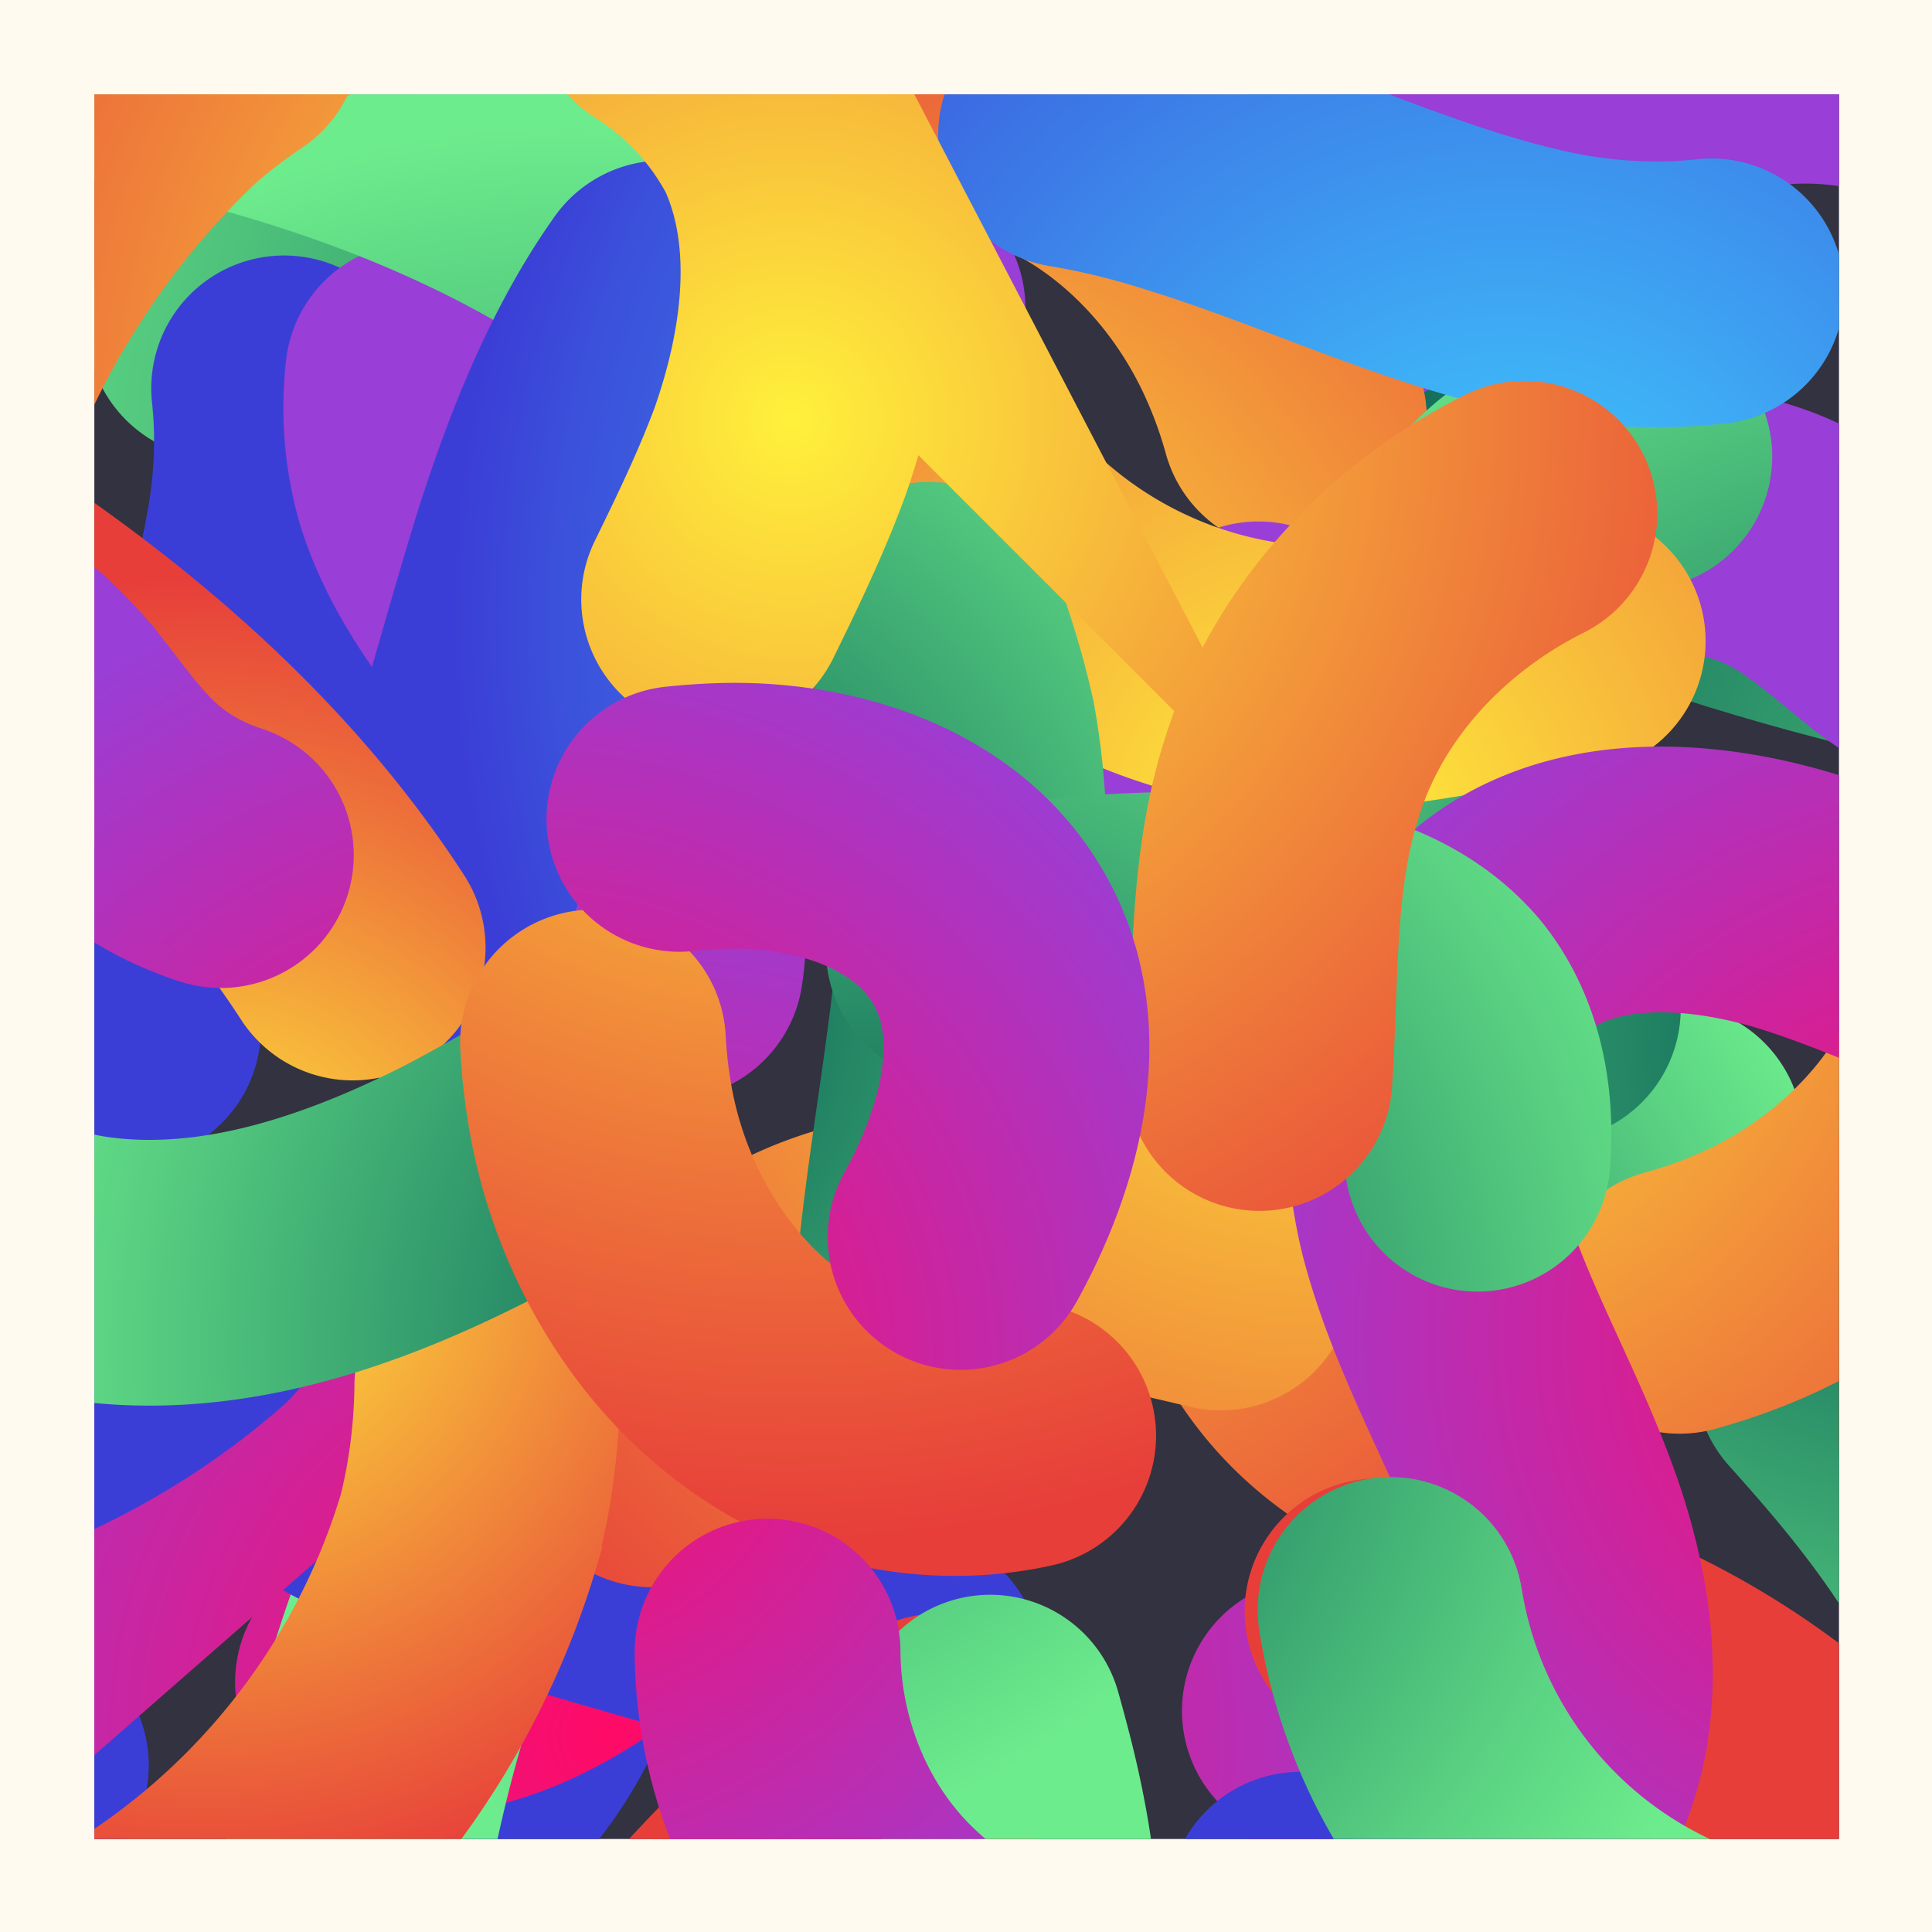 <svg xmlns="http://www.w3.org/2000/svg" xmlns:xlink="http://www.w3.org/1999/xlink" viewBox="0 0 1454 1454"><defs><radialGradient id="rg" cx="7090.5" cy="-3923.7" fx="7090.5" fy="-3923.7" r="796.7" gradientTransform="rotate(145 2570 -2623)" gradientUnits="userSpaceOnUse"><stop offset="0" stop-color="#3fd1ff"/><stop offset=".9" stop-color="#3b51db"/><stop offset="1" stop-color="#3b3ed6"/></radialGradient><radialGradient id="rg-2" cx="904.4" cy="393.8" fx="904.4" fy="393.8" r="1083.8" gradientUnits="userSpaceOnUse"><stop offset="0" stop-color="#005351"/><stop offset=".8" stop-color="#5ad282"/><stop offset="1" stop-color="#6dec8d"/></radialGradient><radialGradient id="rg-3" cx="784.8" cy="129.1" fx="784.8" fy="129.1" r="702.8" xlink:href="#rg-2"/><radialGradient id="rg-4" cx="622.7" cy="-10079.7" fx="622.7" fy="-10079.7" r="842.6" gradientTransform="matrix(1 0 0 -1 0 -9492)" gradientUnits="userSpaceOnUse"><stop offset="0" stop-color="#fff13b"/><stop offset=".7" stop-color="#ed713a"/><stop offset="1" stop-color="#e73e3a"/></radialGradient><radialGradient id="rg-5" cx="459.3" cy="1306.1" fx="459.3" fy="1306.1" r="688.8" gradientUnits="userSpaceOnUse"><stop offset="0" stop-color="#ff0a66"/><stop offset="1" stop-color="#993ed6"/></radialGradient><radialGradient id="rg-6" cx="1215.8" cy="337.1" fx="1215.8" fy="337.1" r="637.8" xlink:href="#rg"/><radialGradient id="rg-7" cx="2289.9" cy="1337.3" fx="2289.9" fy="1337.3" r="568.1" gradientTransform="rotate(16 2513 -3875)" xlink:href="#rg-2"/><radialGradient id="rg-8" cx="386.2" cy="795.9" fx="386.2" fy="795.9" r="796.7" xlink:href="#rg"/><radialGradient id="rg-10" cx="931.9" cy="1424.3" fx="931.9" fy="1424.3" r="502.9" xlink:href="#rg-4"/><radialGradient id="rg-11" cx="6604" cy="-4524.5" fx="6604" fy="-4524.5" r="702.8" gradientTransform="rotate(90 1370 -4444)" xlink:href="#rg-2"/><radialGradient id="rg-12" cx="6441.9" cy="-5426.2" fx="6441.9" fy="-5426.2" r="842.6" gradientTransform="matrix(0 1 1 0 6418 -5814)" xlink:href="#rg-4"/><radialGradient id="rg-14" cx="7035" cy="-4316.5" fx="7035" fy="-4316.5" r="637.8" gradientTransform="rotate(90 1370 -4444)" xlink:href="#rg"/><radialGradient id="rg-15" cx="6517" cy="-4639" fx="6517" fy="-4639" r="663.4" gradientTransform="rotate(106 1440 -4235)" xlink:href="#rg-2"/><radialGradient id="rg-16" cx="6205.4" cy="-3857.7" fx="6205.4" fy="-3857.7" r="796.7" gradientTransform="rotate(90 1370 -4444)" xlink:href="#rg"/><radialGradient id="rg-17" cx="6820.4" cy="-4562.4" fx="6820.4" fy="-4562.4" r="607.2" gradientTransform="rotate(90 1370 -4444)" xlink:href="#rg-5"/><radialGradient id="rg-18" cx="6751.1" cy="-3229.3" fx="6751.1" fy="-3229.3" r="502.9" gradientTransform="rotate(90 1370 -4444)" xlink:href="#rg-4"/><radialGradient id="rg-19" cx="6558.9" cy="-4044.1" fx="6558.9" fy="-4044.1" r="702.8" gradientTransform="rotate(-168 3869 -1205)" xlink:href="#rg-2"/><radialGradient id="rg-20" cx="6430.3" cy="-5878.9" fx="6430.3" fy="-5878.9" r="842.6" gradientTransform="scale(-1 1) rotate(-12 32388 30640)" xlink:href="#rg-4"/><radialGradient id="rg-21" cx="6193.8" cy="-3404.9" fx="6193.8" fy="-3404.9" gradientTransform="rotate(-168 3869 -1205)" xlink:href="#rg"/><radialGradient id="rg-22" cx="6808.8" cy="-4109.6" fx="6808.8" fy="-4109.6" r="607.2" gradientTransform="rotate(-168 3869 -1205)" xlink:href="#rg-5"/><radialGradient id="rg-23" cx="6739.5" cy="-2776.6" fx="6739.5" fy="-2776.6" r="502.9" gradientTransform="rotate(-168 3869 -1205)" xlink:href="#rg-4"/><clipPath id="clippath"><path style="animation:move 300s linear infinite" stroke-dasharray="500 350" stroke-linecap="round" stroke-width="0" fill="none" d="M71 71h1313v1313H71z"/></clipPath><style>@keyframes move{to{stroke-dashoffset:50000}}</style></defs><g style="isolation:isolate"><g id="Layer_2"><g id="Layer_1-2"><path fill="#fffaf0" stroke-width="0" d="M0 0h1454v1454H0z"/><g clip-path="url(#clippath)"><path fill="#323241" stroke-width="0" d="M71 71h1313v1313H71z"/><path d="M344 923c69 89 104 209 71 317-32 108-143 193-254 177-96-14-170-96-210-185-40-88-54-186-82-279-29-93-76-187-160-236-106-61-239-37-356-1-129 40-255 92-389 112-133 20-279 5-387-77" style="animation:move 300s linear infinite;mix-blend-mode:hard-light" stroke-dasharray="500 350" stroke-linecap="round" stroke="url(#rg-21)" stroke-miterlimit="10" stroke-width="200" fill="none"/><path d="M-554 614c152 59 321-26 445-131s232-237 384-296c136-52 289-37 429 5 139 43 269 111 403 168 198 84 409 143 624 148s434-46 612-168" style="animation:move 300s linear infinite;mix-blend-mode:hard-light" stroke-dasharray="500 350" stroke-linecap="round" stroke="url(#rg-2)" stroke-miterlimit="10" stroke-width="200" fill="none"/><path d="M-77-214c103-25 218 2 301 69 83 68 132 174 129 281-1 56-16 110-17 166-2 56 13 116 57 150 42 33 101 33 154 25 111-16 219-59 310-124 80-56 147-129 222-191s162-115 259-123c98-8 204 41 238 133" style="animation:move 300s linear infinite;mix-blend-mode:hard-light" stroke-dasharray="500 350" stroke-linecap="round" stroke="url(#rg-5)" stroke-miterlimit="10" stroke-width="200" fill="none"/><path d="M-299 613c13 121 106 222 215 275 113 56 248 68 365 22a355 355 0 0 0 222-282c8-76-13-152-25-228s-14-159 25-225c48-81 155-117 247-95s167 95 205 182c38 86 42 185 27 278-13 81-39 159-50 239-10 81-2 169 48 234 55 72 154 102 243 85s167-76 220-150c53-73 83-160 103-249" style="animation:move 300s linear infinite;mix-blend-mode:hard-light" stroke-dasharray="500 350" stroke-linecap="round" stroke="url(#rg-4)" stroke-miterlimit="10" stroke-width="200" fill="none"/><path d="M-348 1291c28-55 56-110 95-158s91-88 151-102c61-14 130 1 170 48 25 28 37 65 58 97 49 73 149 109 233 83 120-36 196-175 320-186 52-4 104 16 147 47 43 30 78 70 113 110l342 390" style="animation:move 300s linear infinite;mix-blend-mode:hard-light" stroke-dasharray="500 350" stroke-linecap="round" stroke="url(#rg-5)" stroke-miterlimit="10" stroke-width="200" fill="none"/><path d="M1070-396a290 290 0 0 0-134 221c-7 90 31 181 99 239 52 45 120 70 165 122 35 41 53 98 48 152-9 92-80 167-101 258-25 111 31 228 115 305s193 121 300 160" style="animation:move 300s linear infinite;mix-blend-mode:hard-light" stroke-dasharray="500 350" stroke-linecap="round" stroke="url(#rg-21)" stroke-miterlimit="10" stroke-width="200" fill="none"/><path d="M261 1446c21-130 57-261 129-371a491 491 0 0 1 313-225c158-29 320 42 480 21 64-9 126-32 189-47s131-22 192 1" style="animation:move 300s linear infinite;mix-blend-mode:hard-light" stroke-dasharray="500 350" stroke-linecap="round" stroke="url(#rg-7)" stroke-miterlimit="10" stroke-width="200" fill="none"/><path d="M-290 437c-5-112 34-231 122-301 87-71 227-78 309-2 71 66 86 176 68 271-17 96-61 185-90 277-30 93-44 197-2 285 52 111 176 166 292 203 129 40 262 69 384 128a511 511 0 0 1 275 283" style="animation:move 300s linear infinite;mix-blend-mode:hard-light" stroke-dasharray="500 350" stroke-linecap="round" stroke="url(#rg-21)" stroke-miterlimit="10" stroke-width="200" fill="none"/><path d="M357-307c90-38 199-25 278 32 79 58 125 158 117 255-7 84-50 159-76 238-26 80-32 176 24 238 51 57 139 65 214 46 74-18 141-58 212-85 72-27 155-40 223-4 28 15 52 37 77 57 26 20 55 37 87 39s67-16 75-46" style="animation:move 300s linear infinite;mix-blend-mode:hard-light" stroke-dasharray="500 350" stroke-linecap="round" stroke="url(#rg-5)" stroke-miterlimit="10" stroke-width="200" fill="none"/><path d="M378 1685c82-138 181-269 313-360s300-138 455-98a568 568 0 0 1 338 276" style="animation:move 300s linear infinite;mix-blend-mode:hard-light" stroke-dasharray="500 350" stroke-linecap="round" stroke="url(#rg-10)" stroke-miterlimit="10" stroke-width="200" fill="none"/><path d="M1794-72c24 104-2 218-70 301a356 356 0 0 1-281 129c-55-1-110-16-165-17s-117 13-151 57c-32 43-32 101-25 154 16 112 59 219 124 311 57 79 129 146 191 221s116 163 124 260c7 97-42 203-133 237" style="animation:move 300s linear infinite;mix-blend-mode:hard-light" stroke-dasharray="500 350" stroke-linecap="round" stroke="url(#rg-11)" stroke-miterlimit="10" stroke-width="200" fill="none"/><path d="M966-294C846-281 745-188 691-79a455 455 0 0 0-21 365 355 355 0 0 0 282 222c76 8 152-13 228-25s158-14 224 25c81 49 118 155 96 247s-95 167-182 205-185 42-279 27c-80-12-158-39-239-49-81-11-169-3-233 47a251 251 0 0 0-85 244c17 89 76 166 149 219 74 53 161 84 250 103" style="animation:move 300s linear infinite;mix-blend-mode:hard-light" stroke-dasharray="500 350" stroke-linecap="round" stroke="url(#rg-12)" stroke-miterlimit="10" stroke-width="200" fill="none"/><path d="M288-343c55 28 111 56 159 95 48 40 88 91 102 152 14 60-2 129-48 169-29 25-66 38-97 59a214 214 0 0 0-83 232c36 120 175 196 185 320 5 53-16 105-46 147-31 43-71 78-110 113l-391 342" style="animation:move 300s linear infinite;mix-blend-mode:hard-light" stroke-dasharray="500 350" stroke-linecap="round" stroke="url(#rg-5)" stroke-miterlimit="10" stroke-width="200" fill="none"/><path d="M1975 1076c-47-77-132-128-221-135s-180 31-239 99c-44 52-70 120-121 165-42 35-98 53-152 48-93-9-168-80-258-101-111-25-229 31-305 115s-121 193-160 300" style="animation:move 300s linear infinite;mix-blend-mode:hard-light" stroke-dasharray="500 350" stroke-linecap="round" stroke="url(#rg-21)" stroke-miterlimit="10" stroke-width="200" fill="none"/><path d="M18 24c155 25 309 68 441 153a582 582 0 0 1 266 371c34 187-50 380-25 569 10 77 38 150 56 224 18 75 26 156-2 228" style="animation:move 300s linear infinite;mix-blend-mode:hard-light" stroke-dasharray="500 350" stroke-linecap="round" stroke="url(#rg-15)" stroke-miterlimit="10" stroke-width="200" fill="none"/><path d="M1142-285c113-5 231 34 302 122 70 87 78 227 1 309-66 72-175 86-271 69-96-18-184-62-277-91-93-30-197-44-285-2-110 52-165 176-202 292-40 129-70 263-129 384A511 511 0 0 1-1 1073" style="animation:move 300s linear infinite;mix-blend-mode:hard-light" stroke-dasharray="500 350" stroke-linecap="round" stroke="url(#rg-21)" stroke-miterlimit="10" stroke-width="200" fill="none"/><path d="M1887 362c38 90 25 199-33 278a291 291 0 0 1-255 117c-83-7-158-50-238-76-79-26-176-32-237 24-57 52-65 139-47 214 19 74 59 141 86 213 27 71 40 155 4 222-15 29-38 52-57 78-20 25-37 54-39 86s15 67 46 76" style="mix-blend-mode:hard-light" stroke="url(#rg-17)" stroke-miterlimit="10" stroke-width="200" fill="none"/><path d="M-105 384c138 81 268 180 359 312s138 300 99 455a568 568 0 0 1-277 339" style="animation:move 300s linear infinite;mix-blend-mode:hard-light" stroke-dasharray="500 350" stroke-linecap="round" stroke="url(#rg-18)" stroke-miterlimit="10" stroke-width="200" fill="none"/><path d="M1397 1508a352 352 0 0 1-345-435c13-54 40-104 53-158s12-116-23-159c-35-41-92-54-145-58-113-8-227 10-330 54-90 38-171 94-257 139-87 44-184 77-281 64-96-13-190-84-203-181" style="animation:move 300s linear infinite;mix-blend-mode:hard-light" stroke-dasharray="500 350" stroke-linecap="round" stroke="url(#rg-19)" stroke-miterlimit="10" stroke-width="200" fill="none"/><path d="M1753 768c14-121-55-239-150-315-98-79-228-120-352-100s-238 108-277 227c-25 73-21 152-26 229-4 76-20 157-72 213-65 69-177 82-262 40-85-41-143-129-161-222s-1-190 33-277c30-76 73-147 101-223 27-77 38-165 4-239A251 251 0 0 0 371-34c-90-2-178 38-246 98A674 674 0 0 0-30 285" style="animation:move 300s linear infinite;mix-blend-mode:hard-light" stroke-dasharray="500 350" stroke-linecap="round" stroke-miterlimit="10" stroke-width="200" fill="none" stroke="url(#rg-20)"/><path d="M1707 938c-20 111-83 218-184 268s-239 27-303-65c-55-80-46-190-8-280s100-167 148-251c49-84 85-183 64-278-27-119-136-199-242-260C1065 5 941-53 835-137a511 511 0 0 1-207-335" style="animation:move 300s linear infinite;mix-blend-mode:hard-light" stroke-dasharray="500 350" stroke-linecap="round" stroke="url(#rg-21)" stroke-miterlimit="10" stroke-width="200" fill="none"/><path d="M914 1525c-96 17-200-19-265-92s-88-181-59-274c25-80 83-144 126-216s70-165 28-237c-38-67-122-94-199-92-76 2-150 27-226 38s-160 5-218-44c-25-21-43-48-63-73-21-24-45-48-76-57s-69 1-84 29" style="animation:move 300s linear infinite;mix-blend-mode:hard-light" stroke-dasharray="500 350" stroke-linecap="round" stroke="url(#rg-22)" stroke-miterlimit="10" stroke-width="200" fill="none"/><path d="M1323-424a1122 1122 0 0 1-382 283 569 569 0 0 1-466-2 568 568 0 0 1-271-343" style="animation:move 300s linear infinite;mix-blend-mode:hard-light" stroke-dasharray="500 350" stroke-linecap="round" stroke="url(#rg-23)" stroke-miterlimit="10" stroke-width="200" fill="none"/></g></g></g></g></svg>